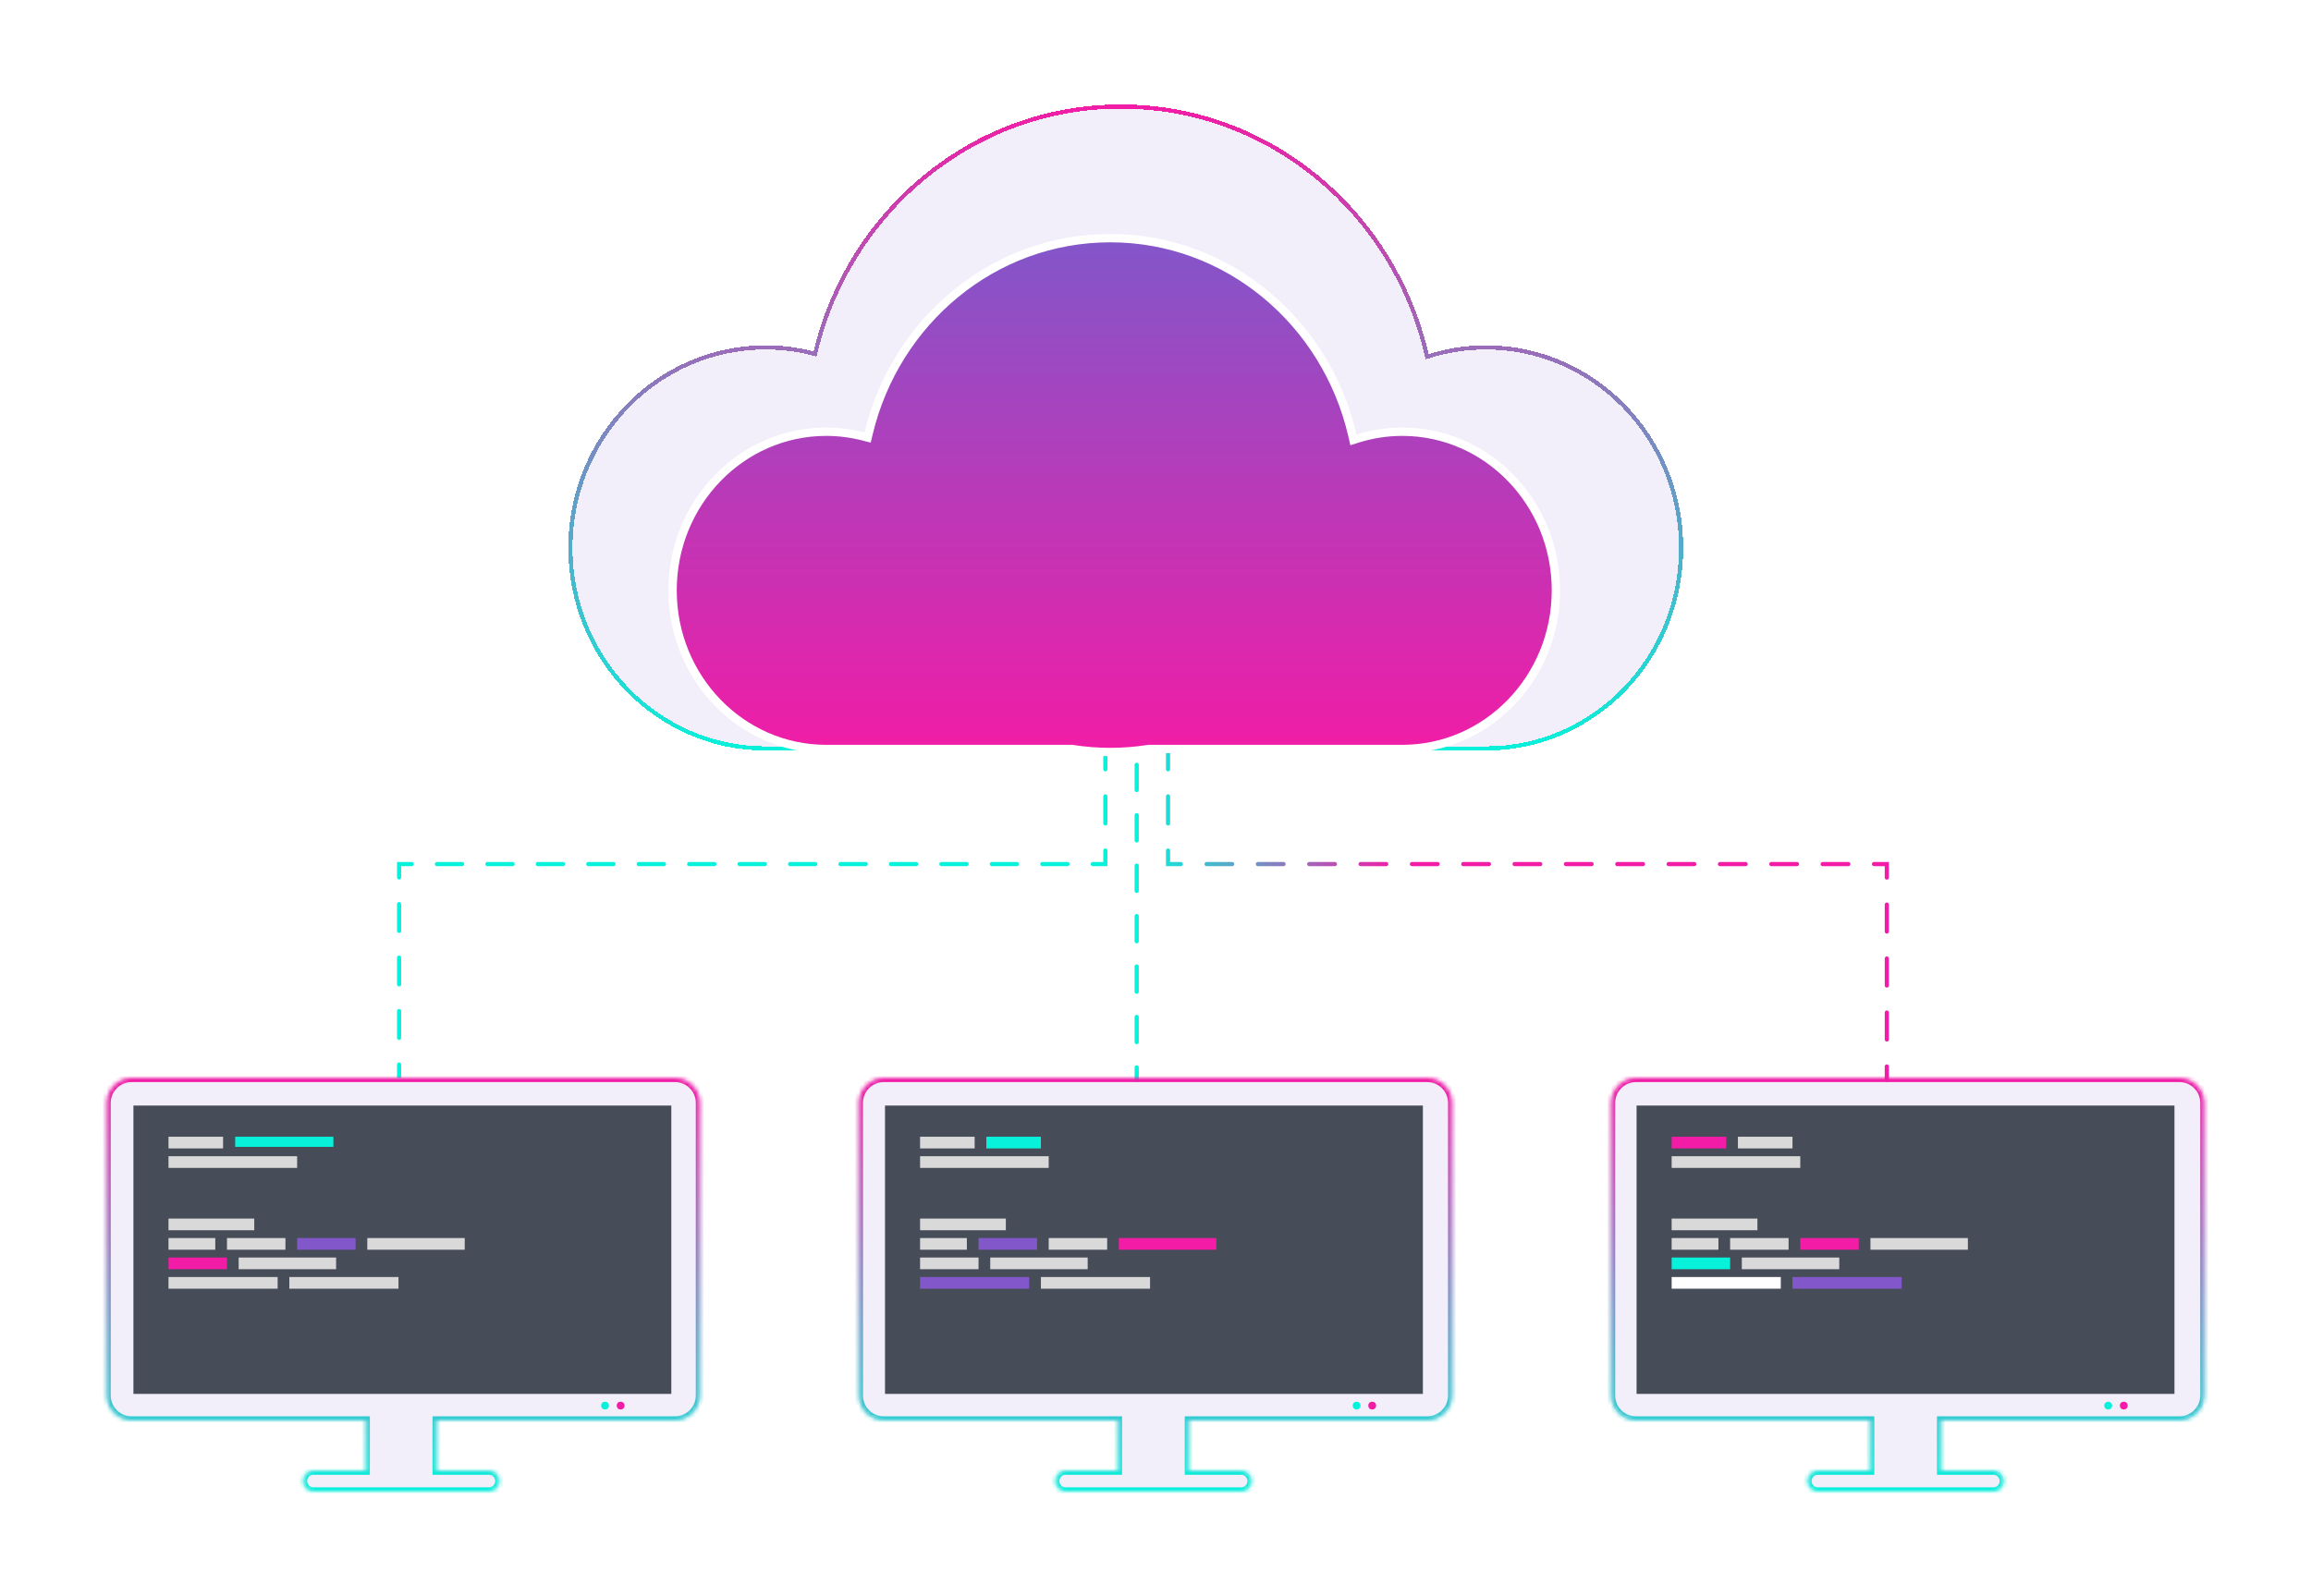 <svg width="553" height="382" viewBox="0 0 553 382" fill="none" xmlns="http://www.w3.org/2000/svg">
<g filter="url(#filter0_d_192_326)">
<path fill-rule="evenodd" clip-rule="evenodd" d="M264.5 141.5C264.776 141.5 265 141.724 265 142V145.241C265 145.517 264.776 145.741 264.5 145.741C264.224 145.741 264 145.517 264 145.241V142C264 141.724 264.224 141.5 264.5 141.5ZM264.5 151.223C264.776 151.223 265 151.447 265 151.723V158.205C265 158.481 264.776 158.705 264.5 158.705C264.224 158.705 264 158.481 264 158.205V151.723C264 151.447 264.224 151.223 264.5 151.223ZM264.5 164.187C264.776 164.187 265 164.411 265 164.687V171.169C265 171.445 264.776 171.669 264.5 171.669C264.224 171.669 264 171.445 264 171.169V164.687C264 164.411 264.224 164.187 264.5 164.187ZM264.5 177.151C264.776 177.151 265 177.375 265 177.651V184.133C265 184.409 264.776 184.633 264.5 184.633C264.224 184.633 264 184.409 264 184.133V177.651C264 177.375 264.224 177.151 264.5 177.151ZM264.5 190.115C264.776 190.115 265 190.339 265 190.615V197.097C265 197.374 264.776 197.597 264.5 197.597C264.224 197.597 264 197.374 264 197.097V190.615C264 190.339 264.224 190.115 264.5 190.115ZM264.5 203.079C264.776 203.079 265 203.303 265 203.579V206.821V207.321H264.5H261.482C261.206 207.321 260.982 207.097 260.982 206.821C260.982 206.544 261.206 206.321 261.482 206.321H264V203.579C264 203.303 264.224 203.079 264.5 203.079ZM95 206.321H95.5H98.518C98.794 206.321 99.018 206.544 99.018 206.821C99.018 207.097 98.794 207.321 98.518 207.321H96V210.019C96 210.295 95.776 210.519 95.5 210.519C95.224 210.519 95 210.295 95 210.019V206.821V206.321ZM104.054 206.821C104.054 206.544 104.277 206.321 104.554 206.321H110.589C110.865 206.321 111.089 206.544 111.089 206.821C111.089 207.097 110.865 207.321 110.589 207.321H104.554C104.277 207.321 104.054 207.097 104.054 206.821ZM116.125 206.821C116.125 206.544 116.349 206.321 116.625 206.321H122.661C122.937 206.321 123.161 206.544 123.161 206.821C123.161 207.097 122.937 207.321 122.661 207.321H116.625C116.349 207.321 116.125 207.097 116.125 206.821ZM128.196 206.821C128.196 206.544 128.42 206.321 128.696 206.321H134.732C135.008 206.321 135.232 206.544 135.232 206.821C135.232 207.097 135.008 207.321 134.732 207.321H128.696C128.42 207.321 128.196 207.097 128.196 206.821ZM140.268 206.821C140.268 206.544 140.492 206.321 140.768 206.321H146.804C147.08 206.321 147.304 206.544 147.304 206.821C147.304 207.097 147.08 207.321 146.804 207.321H140.768C140.492 207.321 140.268 207.097 140.268 206.821ZM152.339 206.821C152.339 206.544 152.563 206.321 152.839 206.321H158.875C159.151 206.321 159.375 206.544 159.375 206.821C159.375 207.097 159.151 207.321 158.875 207.321H152.839C152.563 207.321 152.339 207.097 152.339 206.821ZM164.411 206.821C164.411 206.544 164.635 206.321 164.911 206.321H170.946C171.223 206.321 171.446 206.544 171.446 206.821C171.446 207.097 171.223 207.321 170.946 207.321H164.911C164.635 207.321 164.411 207.097 164.411 206.821ZM176.482 206.821C176.482 206.544 176.706 206.321 176.982 206.321H183.018C183.294 206.321 183.518 206.544 183.518 206.821C183.518 207.097 183.294 207.321 183.018 207.321H176.982C176.706 207.321 176.482 207.097 176.482 206.821ZM188.554 206.821C188.554 206.544 188.777 206.321 189.054 206.321H195.089C195.365 206.321 195.589 206.544 195.589 206.821C195.589 207.097 195.365 207.321 195.089 207.321H189.054C188.777 207.321 188.554 207.097 188.554 206.821ZM200.625 206.821C200.625 206.544 200.849 206.321 201.125 206.321H207.161C207.437 206.321 207.661 206.544 207.661 206.821C207.661 207.097 207.437 207.321 207.161 207.321H201.125C200.849 207.321 200.625 207.097 200.625 206.821ZM212.696 206.821C212.696 206.544 212.92 206.321 213.196 206.321H219.232C219.508 206.321 219.732 206.544 219.732 206.821C219.732 207.097 219.508 207.321 219.232 207.321H213.196C212.92 207.321 212.696 207.097 212.696 206.821ZM224.768 206.821C224.768 206.544 224.992 206.321 225.268 206.321H231.304C231.58 206.321 231.804 206.544 231.804 206.821C231.804 207.097 231.58 207.321 231.304 207.321H225.268C224.992 207.321 224.768 207.097 224.768 206.821ZM236.839 206.821C236.839 206.544 237.063 206.321 237.339 206.321H243.375C243.651 206.321 243.875 206.544 243.875 206.821C243.875 207.097 243.651 207.321 243.375 207.321H237.339C237.063 207.321 236.839 207.097 236.839 206.821ZM248.911 206.821C248.911 206.544 249.135 206.321 249.411 206.321H255.446C255.723 206.321 255.946 206.544 255.946 206.821C255.946 207.097 255.723 207.321 255.446 207.321H249.411C249.135 207.321 248.911 207.097 248.911 206.821ZM95.5 215.917C95.776 215.917 96 216.141 96 216.417V222.814C96 223.09 95.776 223.314 95.5 223.314C95.224 223.314 95 223.09 95 222.814V216.417C95 216.141 95.224 215.917 95.5 215.917ZM95.5 228.712C95.776 228.712 96 228.935 96 229.212V235.609C96 235.885 95.776 236.109 95.5 236.109C95.224 236.109 95 235.885 95 235.609V229.212C95 228.935 95.224 228.712 95.5 228.712ZM95.5 241.506C95.776 241.506 96 241.73 96 242.006V248.404C96 248.68 95.776 248.904 95.5 248.904C95.224 248.904 95 248.68 95 248.404V242.006C95 241.73 95.224 241.506 95.5 241.506ZM95.5 254.301C95.776 254.301 96 254.525 96 254.801V258H95V254.801C95 254.525 95.224 254.301 95.5 254.301ZM271.5 177.018V174H272.5V177.018C272.5 177.294 272.276 177.518 272 177.518C271.724 177.518 271.5 177.294 271.5 177.018ZM272 182.554C272.276 182.554 272.5 182.777 272.5 183.054V189.089C272.5 189.365 272.276 189.589 272 189.589C271.724 189.589 271.5 189.365 271.5 189.089V183.054C271.5 182.777 271.724 182.554 272 182.554ZM272 194.625C272.276 194.625 272.5 194.849 272.5 195.125V201.161C272.5 201.437 272.276 201.661 272 201.661C271.724 201.661 271.5 201.437 271.5 201.161V195.125C271.5 194.849 271.724 194.625 272 194.625ZM272 206.696C272.276 206.696 272.5 206.92 272.5 207.196V213.232C272.5 213.508 272.276 213.732 272 213.732C271.724 213.732 271.5 213.508 271.5 213.232V207.196C271.5 206.92 271.724 206.696 272 206.696ZM272 218.768C272.276 218.768 272.5 218.992 272.5 219.268V225.304C272.5 225.58 272.276 225.804 272 225.804C271.724 225.804 271.5 225.58 271.5 225.304V219.268C271.5 218.992 271.724 218.768 272 218.768ZM272 230.839C272.276 230.839 272.5 231.063 272.5 231.339V237.375C272.5 237.651 272.276 237.875 272 237.875C271.724 237.875 271.5 237.651 271.5 237.375V231.339C271.5 231.063 271.724 230.839 272 230.839ZM272 242.911C272.276 242.911 272.5 243.135 272.5 243.411V249.446C272.5 249.723 272.276 249.946 272 249.946C271.724 249.946 271.5 249.723 271.5 249.446V243.411C271.5 243.135 271.724 242.911 272 242.911ZM272 254.982C272.276 254.982 272.5 255.206 272.5 255.482V258.5C272.5 258.776 272.276 259 272 259C271.724 259 271.5 258.776 271.5 258.5V255.482C271.5 255.206 271.724 254.982 272 254.982ZM279 145.241V142H280V145.241C280 145.517 279.776 145.741 279.5 145.741C279.224 145.741 279 145.517 279 145.241ZM279 151.723C279 151.447 279.224 151.223 279.5 151.223C279.776 151.223 280 151.447 280 151.723V158.205C280 158.481 279.776 158.705 279.5 158.705C279.224 158.705 279 158.481 279 158.205V151.723ZM279 164.687C279 164.411 279.224 164.187 279.5 164.187C279.776 164.187 280 164.411 280 164.687V171.169C280 171.445 279.776 171.669 279.5 171.669C279.224 171.669 279 171.445 279 171.169V164.687ZM279 177.651C279 177.375 279.224 177.151 279.5 177.151C279.776 177.151 280 177.375 280 177.651V184.133C280 184.409 279.776 184.633 279.5 184.633C279.224 184.633 279 184.409 279 184.133V177.651ZM279 190.615C279 190.339 279.224 190.115 279.5 190.115C279.776 190.115 280 190.339 280 190.615V197.097C280 197.374 279.776 197.597 279.5 197.597C279.224 197.597 279 197.374 279 197.097V190.615ZM279 203.579C279 203.303 279.224 203.079 279.5 203.079C279.776 203.079 280 203.303 280 203.579V206.321H282.571C282.848 206.321 283.071 206.544 283.071 206.821C283.071 207.097 282.848 207.321 282.571 207.321H279.5H279V206.821V203.579ZM451.5 206.321H452V206.821V210.05C452 210.327 451.776 210.55 451.5 210.55C451.224 210.55 451 210.327 451 210.05V207.321H448.429C448.152 207.321 447.929 207.097 447.929 206.821C447.929 206.544 448.152 206.321 448.429 206.321H451.5ZM442.286 206.321C442.562 206.321 442.786 206.544 442.786 206.821C442.786 207.097 442.562 207.321 442.286 207.321H436.143C435.867 207.321 435.643 207.097 435.643 206.821C435.643 206.544 435.867 206.321 436.143 206.321H442.286ZM430 206.321C430.276 206.321 430.5 206.544 430.5 206.821C430.5 207.097 430.276 207.321 430 207.321H423.857C423.581 207.321 423.357 207.097 423.357 206.821C423.357 206.544 423.581 206.321 423.857 206.321H430ZM417.714 206.321C417.99 206.321 418.214 206.544 418.214 206.821C418.214 207.097 417.99 207.321 417.714 207.321H411.571C411.295 207.321 411.071 207.097 411.071 206.821C411.071 206.544 411.295 206.321 411.571 206.321H417.714ZM405.429 206.321C405.705 206.321 405.929 206.544 405.929 206.821C405.929 207.097 405.705 207.321 405.429 207.321H399.286C399.01 207.321 398.786 207.097 398.786 206.821C398.786 206.544 399.01 206.321 399.286 206.321H405.429ZM393.143 206.321C393.419 206.321 393.643 206.544 393.643 206.821C393.643 207.097 393.419 207.321 393.143 207.321H387C386.724 207.321 386.5 207.097 386.5 206.821C386.5 206.544 386.724 206.321 387 206.321H393.143ZM380.857 206.321C381.133 206.321 381.357 206.544 381.357 206.821C381.357 207.097 381.133 207.321 380.857 207.321H374.714C374.438 207.321 374.214 207.097 374.214 206.821C374.214 206.544 374.438 206.321 374.714 206.321H380.857ZM368.571 206.321C368.848 206.321 369.071 206.544 369.071 206.821C369.071 207.097 368.848 207.321 368.571 207.321H362.429C362.152 207.321 361.929 207.097 361.929 206.821C361.929 206.544 362.152 206.321 362.429 206.321H368.571ZM356.286 206.321C356.562 206.321 356.786 206.544 356.786 206.821C356.786 207.097 356.562 207.321 356.286 207.321H350.143C349.867 207.321 349.643 207.097 349.643 206.821C349.643 206.544 349.867 206.321 350.143 206.321H356.286ZM344 206.321C344.276 206.321 344.5 206.544 344.5 206.821C344.5 207.097 344.276 207.321 344 207.321H337.857C337.581 207.321 337.357 207.097 337.357 206.821C337.357 206.544 337.581 206.321 337.857 206.321H344ZM331.714 206.321C331.99 206.321 332.214 206.544 332.214 206.821C332.214 207.097 331.99 207.321 331.714 207.321H325.571C325.295 207.321 325.071 207.097 325.071 206.821C325.071 206.544 325.295 206.321 325.571 206.321H331.714ZM319.429 206.321C319.705 206.321 319.929 206.544 319.929 206.821C319.929 207.097 319.705 207.321 319.429 207.321H313.286C313.01 207.321 312.786 207.097 312.786 206.821C312.786 206.544 313.01 206.321 313.286 206.321H319.429ZM307.143 206.321C307.419 206.321 307.643 206.544 307.643 206.821C307.643 207.097 307.419 207.321 307.143 207.321H301C300.724 207.321 300.5 207.097 300.5 206.821C300.5 206.544 300.724 206.321 301 206.321H307.143ZM294.857 206.321C295.133 206.321 295.357 206.544 295.357 206.821C295.357 207.097 295.133 207.321 294.857 207.321H288.714C288.438 207.321 288.214 207.097 288.214 206.821C288.214 206.544 288.438 206.321 288.714 206.321H294.857ZM451 216.51C451 216.234 451.224 216.01 451.5 216.01C451.776 216.01 452 216.234 452 216.51V222.97C452 223.246 451.776 223.47 451.5 223.47C451.224 223.47 451 223.246 451 222.97V216.51ZM451 229.43C451 229.154 451.224 228.93 451.5 228.93C451.776 228.93 452 229.154 452 229.43V235.89C452 236.166 451.776 236.39 451.5 236.39C451.224 236.39 451 236.166 451 235.89V229.43ZM451 242.35C451 242.074 451.224 241.85 451.5 241.85C451.776 241.85 452 242.074 452 242.35V248.81C452 249.086 451.776 249.31 451.5 249.31C451.224 249.31 451 249.086 451 248.81V242.35ZM451 255.27C451 254.994 451.224 254.77 451.5 254.77C451.776 254.77 452 254.994 452 255.27V258.5C452 258.776 451.776 259 451.5 259C451.224 259 451 258.776 451 258.5V255.27Z" fill="url(#paint0_linear_192_326)"/>
</g>
<g filter="url(#filter1_d_192_326)">
<path fill-rule="evenodd" clip-rule="evenodd" d="M355.565 82.657C350.796 82.657 346.193 83.391 341.853 84.743C333.937 50.484 303.963 25 268.189 25C232.639 25 202.816 50.171 194.678 84.108C191.002 83.165 187.158 82.657 183.198 82.657C157.125 82.657 135.988 104.369 135.988 131.149C135.988 157.932 157.125 179.642 183.198 179.642H256.643C260.408 180.234 264.264 180.542 268.189 180.542C272.116 180.542 275.971 180.234 279.736 179.642H355.565C381.637 179.642 402.773 157.932 402.773 131.149C402.773 104.369 381.637 82.657 355.565 82.657Z" fill="#8157CA" fill-opacity="0.1" shape-rendering="crispEdges"/>
<path d="M341.366 84.855L341.488 85.38L342.002 85.22C346.295 83.883 350.847 83.157 355.565 83.157C381.348 83.157 402.273 104.632 402.273 131.149C402.273 157.668 381.348 179.142 355.565 179.142H279.736H279.697L279.659 179.148C275.919 179.736 272.09 180.042 268.189 180.042C264.29 180.042 260.46 179.736 256.721 179.148L256.682 179.142H256.643H183.198C157.414 179.142 136.488 157.668 136.488 131.149C136.488 104.632 157.414 83.157 183.198 83.157C187.115 83.157 190.917 83.659 194.553 84.593L195.045 84.719L195.164 84.225C203.251 50.499 232.884 25.5 268.189 25.5C303.717 25.5 333.499 50.81 341.366 84.855Z" stroke="url(#paint1_linear_192_326)" shape-rendering="crispEdges"/>
</g>
<path d="M323.618 104.236L323.86 105.289L324.891 104.966C328.267 103.909 331.848 103.336 335.559 103.336C355.829 103.336 372.315 120.306 372.315 141.306C372.315 162.307 355.829 179.277 335.559 179.277H274.911H274.832L274.755 179.289C271.795 179.757 268.763 180 265.675 180C262.589 180 259.557 179.757 256.597 179.289L256.519 179.277H256.441H197.699C177.428 179.277 160.941 162.307 160.941 141.306C160.941 120.306 177.428 103.336 197.699 103.336C200.78 103.336 203.77 103.733 206.631 104.47L207.617 104.724L207.853 103.734C214.262 76.881 237.736 57 265.675 57C293.791 57 317.383 77.128 323.618 104.236Z" fill="url(#paint2_linear_192_326)" stroke="white" stroke-width="2"/>
<g filter="url(#filter2_d_192_326)">
<mask id="path-5-inside-1_192_326" fill="white">
<path fill-rule="evenodd" clip-rule="evenodd" d="M211.5 258C208.186 258 205.5 260.686 205.5 264V334C205.5 337.314 208.186 340 211.5 340H267.5V352H255C253.619 352 252.5 353.119 252.5 354.5C252.5 355.881 253.619 357 255 357H267.5H284.5H297C298.381 357 299.5 355.881 299.5 354.5C299.5 353.119 298.381 352 297 352H284.5V340H341.5C344.814 340 347.5 337.314 347.5 334V264C347.5 260.686 344.814 258 341.5 258H211.5Z"/>
</mask>
<path fill-rule="evenodd" clip-rule="evenodd" d="M211.5 258C208.186 258 205.5 260.686 205.5 264V334C205.5 337.314 208.186 340 211.5 340H267.5V352H255C253.619 352 252.5 353.119 252.5 354.5C252.5 355.881 253.619 357 255 357H267.5H284.5H297C298.381 357 299.5 355.881 299.5 354.5C299.5 353.119 298.381 352 297 352H284.5V340H341.5C344.814 340 347.5 337.314 347.5 334V264C347.5 260.686 344.814 258 341.5 258H211.5Z" fill="#8157CA" fill-opacity="0.1" shape-rendering="crispEdges"/>
<path d="M267.5 340H268.5V339H267.5V340ZM267.5 352V353H268.5V352H267.5ZM284.5 352H283.5V353H284.5V352ZM284.5 340V339H283.5V340H284.5ZM206.5 264C206.5 261.239 208.739 259 211.5 259V257C207.634 257 204.5 260.134 204.5 264H206.5ZM206.5 334V264H204.5V334H206.5ZM211.5 339C208.739 339 206.5 336.761 206.5 334H204.5C204.5 337.866 207.634 341 211.5 341V339ZM267.5 339H211.5V341H267.5V339ZM266.5 340V352H268.5V340H266.5ZM267.5 351H255V353H267.5V351ZM255 351C253.067 351 251.5 352.567 251.5 354.5H253.5C253.5 353.672 254.172 353 255 353V351ZM251.5 354.5C251.5 356.433 253.067 358 255 358V356C254.172 356 253.5 355.328 253.5 354.5H251.5ZM255 358H267.5V356H255V358ZM267.5 358H284.5V356H267.5V358ZM284.5 358H297V356H284.5V358ZM297 358C298.933 358 300.5 356.433 300.5 354.5H298.5C298.5 355.328 297.828 356 297 356V358ZM300.5 354.5C300.5 352.567 298.933 351 297 351V353C297.828 353 298.5 353.672 298.5 354.5H300.5ZM297 351H284.5V353H297V351ZM285.5 352V340H283.5V352H285.5ZM341.5 339H284.5V341H341.5V339ZM346.5 334C346.5 336.761 344.261 339 341.5 339V341C345.366 341 348.5 337.866 348.5 334H346.5ZM346.5 264V334H348.5V264H346.5ZM341.5 259C344.261 259 346.5 261.239 346.5 264H348.5C348.5 260.134 345.366 257 341.5 257V259ZM211.5 259H341.5V257H211.5V259Z" fill="url(#paint3_linear_192_326)" mask="url(#path-5-inside-1_192_326)"/>
</g>
<rect x="211.773" y="264.622" width="128.708" height="69.017" fill="#474C59"/>
<rect x="220.167" y="272.084" width="13.057" height="2.798" fill="#D9D9D9"/>
<rect x="220.167" y="305.66" width="26.115" height="2.798" fill="#8157CA"/>
<rect x="220.167" y="276.747" width="30.778" height="2.798" fill="#D9D9D9"/>
<rect x="220.167" y="291.67" width="20.519" height="2.798" fill="#D9D9D9"/>
<rect x="220.167" y="296.333" width="11.192" height="2.798" fill="#D9D9D9"/>
<rect x="267.733" y="296.333" width="23.317" height="2.798" fill="#F21CA6"/>
<rect x="236.955" y="300.996" width="23.317" height="2.798" fill="#D9D9D9"/>
<rect x="234.157" y="296.333" width="13.99" height="2.798" fill="#8157CA"/>
<rect x="250.945" y="296.333" width="13.99" height="2.798" fill="#D9D9D9"/>
<rect x="220.167" y="300.996" width="13.99" height="2.798" fill="#D9D9D9"/>
<rect x="236.022" y="272.084" width="13.057" height="2.798" fill="#08F2DB"/>
<rect x="249.08" y="305.66" width="26.115" height="2.798" fill="#D9D9D9"/>
<circle cx="324.625" cy="336.438" r="0.933" fill="#08F2DB"/>
<circle cx="328.356" cy="336.438" r="0.933" fill="#F21CA6"/>
<g filter="url(#filter3_d_192_326)">
<mask id="path-22-inside-2_192_326" fill="white">
<path fill-rule="evenodd" clip-rule="evenodd" d="M391.5 258C388.186 258 385.5 260.686 385.5 264V334C385.5 337.314 388.186 340 391.5 340H447.5V352H435C433.619 352 432.5 353.119 432.5 354.5C432.5 355.881 433.619 357 435 357H447.5H464.5H477C478.381 357 479.5 355.881 479.5 354.5C479.5 353.119 478.381 352 477 352H464.5V340H521.5C524.814 340 527.5 337.314 527.5 334V264C527.5 260.686 524.814 258 521.5 258H391.5Z"/>
</mask>
<path fill-rule="evenodd" clip-rule="evenodd" d="M391.5 258C388.186 258 385.5 260.686 385.5 264V334C385.5 337.314 388.186 340 391.5 340H447.5V352H435C433.619 352 432.5 353.119 432.5 354.5C432.5 355.881 433.619 357 435 357H447.5H464.5H477C478.381 357 479.5 355.881 479.5 354.5C479.5 353.119 478.381 352 477 352H464.5V340H521.5C524.814 340 527.5 337.314 527.5 334V264C527.5 260.686 524.814 258 521.5 258H391.5Z" fill="#8157CA" fill-opacity="0.1" shape-rendering="crispEdges"/>
<path d="M447.5 340H448.5V339H447.5V340ZM447.5 352V353H448.5V352H447.5ZM464.5 352H463.5V353H464.5V352ZM464.5 340V339H463.5V340H464.5ZM386.5 264C386.5 261.239 388.739 259 391.5 259V257C387.634 257 384.5 260.134 384.5 264H386.5ZM386.5 334V264H384.5V334H386.5ZM391.5 339C388.739 339 386.5 336.761 386.5 334H384.5C384.5 337.866 387.634 341 391.5 341V339ZM447.5 339H391.5V341H447.5V339ZM446.5 340V352H448.5V340H446.5ZM447.5 351H435V353H447.5V351ZM435 351C433.067 351 431.5 352.567 431.5 354.5H433.5C433.5 353.672 434.172 353 435 353V351ZM431.5 354.5C431.5 356.433 433.067 358 435 358V356C434.172 356 433.5 355.328 433.5 354.5H431.5ZM435 358H447.5V356H435V358ZM447.5 358H464.5V356H447.5V358ZM464.5 358H477V356H464.5V358ZM477 358C478.933 358 480.5 356.433 480.5 354.5H478.5C478.5 355.328 477.828 356 477 356V358ZM480.5 354.5C480.5 352.567 478.933 351 477 351V353C477.828 353 478.5 353.672 478.5 354.5H480.5ZM477 351H464.5V353H477V351ZM465.5 352V340H463.5V352H465.5ZM521.5 339H464.5V341H521.5V339ZM526.5 334C526.5 336.761 524.261 339 521.5 339V341C525.366 341 528.5 337.866 528.5 334H526.5ZM526.5 264V334H528.5V264H526.5ZM521.5 259C524.261 259 526.5 261.239 526.5 264H528.5C528.5 260.134 525.366 257 521.5 257V259ZM391.5 259H521.5V257H391.5V259Z" fill="url(#paint4_linear_192_326)" mask="url(#path-22-inside-2_192_326)"/>
</g>
<rect x="391.618" y="264.622" width="128.708" height="69.017" fill="#474C59"/>
<rect x="400.012" y="272.084" width="13.057" height="2.798" fill="#F21CA6"/>
<rect x="400.012" y="305.66" width="26.115" height="2.798" fill="white"/>
<rect x="400.012" y="276.747" width="30.778" height="2.798" fill="#D9D9D9"/>
<rect x="400.012" y="291.67" width="20.519" height="2.798" fill="#D9D9D9"/>
<rect x="400.012" y="296.333" width="11.192" height="2.798" fill="#D9D9D9"/>
<rect x="447.578" y="296.333" width="23.317" height="2.798" fill="#D9D9D9"/>
<rect x="416.8" y="300.996" width="23.317" height="2.798" fill="#D9D9D9"/>
<rect x="414.002" y="296.333" width="13.99" height="2.798" fill="#D9D9D9"/>
<rect x="430.79" y="296.333" width="13.99" height="2.798" fill="#F21CA6"/>
<rect x="400.012" y="300.996" width="13.99" height="2.798" fill="#08F2DB"/>
<rect x="415.867" y="272.084" width="13.057" height="2.798" fill="#D9D9D9"/>
<rect x="428.925" y="305.66" width="26.115" height="2.798" fill="#8157CA"/>
<circle cx="504.471" cy="336.438" r="0.933" fill="#08F2DB"/>
<circle cx="508.201" cy="336.438" r="0.933" fill="#F21CA6"/>
<g filter="url(#filter4_d_192_326)">
<mask id="path-39-inside-3_192_326" fill="white">
<path fill-rule="evenodd" clip-rule="evenodd" d="M31.5 258C28.186 258 25.5 260.686 25.5 264V334C25.5 337.314 28.186 340 31.5 340H87.5V352H75C73.619 352 72.5 353.119 72.5 354.5C72.5 355.881 73.619 357 75 357H87.5H104.5H117C118.381 357 119.5 355.881 119.5 354.5C119.5 353.119 118.381 352 117 352H104.5V340H161.5C164.814 340 167.5 337.314 167.5 334V264C167.5 260.686 164.814 258 161.5 258H31.5Z"/>
</mask>
<path fill-rule="evenodd" clip-rule="evenodd" d="M31.5 258C28.186 258 25.5 260.686 25.5 264V334C25.5 337.314 28.186 340 31.5 340H87.5V352H75C73.619 352 72.5 353.119 72.5 354.5C72.5 355.881 73.619 357 75 357H87.5H104.5H117C118.381 357 119.5 355.881 119.5 354.5C119.5 353.119 118.381 352 117 352H104.5V340H161.5C164.814 340 167.5 337.314 167.5 334V264C167.5 260.686 164.814 258 161.5 258H31.5Z" fill="#8157CA" fill-opacity="0.1" shape-rendering="crispEdges"/>
<path d="M87.5 340H88.5V339H87.5V340ZM87.5 352V353H88.5V352H87.5ZM104.5 352H103.5V353H104.5V352ZM104.5 340V339H103.5V340H104.5ZM26.5 264C26.5 261.239 28.739 259 31.5 259V257C27.634 257 24.5 260.134 24.5 264H26.5ZM26.5 334V264H24.5V334H26.5ZM31.5 339C28.739 339 26.5 336.761 26.5 334H24.5C24.5 337.866 27.634 341 31.5 341V339ZM87.5 339H31.5V341H87.5V339ZM86.5 340V352H88.5V340H86.5ZM87.5 351H75V353H87.5V351ZM75 351C73.067 351 71.5 352.567 71.5 354.5H73.5C73.5 353.672 74.172 353 75 353V351ZM71.5 354.5C71.5 356.433 73.067 358 75 358V356C74.172 356 73.5 355.328 73.5 354.5H71.5ZM75 358H87.5V356H75V358ZM87.5 358H104.5V356H87.5V358ZM104.5 358H117V356H104.5V358ZM117 358C118.933 358 120.5 356.433 120.5 354.5H118.5C118.5 355.328 117.828 356 117 356V358ZM120.5 354.5C120.5 352.567 118.933 351 117 351V353C117.828 353 118.5 353.672 118.5 354.5H120.5ZM117 351H104.5V353H117V351ZM105.5 352V340H103.5V352H105.5ZM161.5 339H104.5V341H161.5V339ZM166.5 334C166.5 336.761 164.261 339 161.5 339V341C165.366 341 168.5 337.866 168.5 334H166.5ZM166.5 264V334H168.5V264H166.5ZM161.5 259C164.261 259 166.5 261.239 166.5 264H168.5C168.5 260.134 165.366 257 161.5 257V259ZM31.5 259H161.5V257H31.5V259Z" fill="url(#paint5_linear_192_326)" mask="url(#path-39-inside-3_192_326)"/>
</g>
<rect x="31.928" y="264.622" width="128.708" height="69.017" fill="#474C59"/>
<rect x="40.322" y="272.084" width="13.057" height="2.798" fill="#D9D9D9"/>
<rect x="40.322" y="305.66" width="26.115" height="2.798" fill="#D9D9D9"/>
<rect x="40.322" y="276.747" width="30.778" height="2.798" fill="#D9D9D9"/>
<rect x="40.322" y="291.67" width="20.519" height="2.798" fill="#D9D9D9"/>
<rect x="40.322" y="296.333" width="11.192" height="2.798" fill="#D9D9D9"/>
<rect x="87.888" y="296.333" width="23.317" height="2.798" fill="#D9D9D9"/>
<rect x="57.11" y="300.996" width="23.317" height="2.798" fill="#D9D9D9"/>
<rect x="54.312" y="296.333" width="13.99" height="2.798" fill="#D9D9D9"/>
<rect x="71.1" y="296.333" width="13.99" height="2.798" fill="#8157CA"/>
<rect x="40.322" y="300.996" width="13.99" height="2.798" fill="#F21CA6"/>
<rect x="56.284" y="272.084" width="23.493" height="2.43" fill="#08F2DB"/>
<rect x="69.235" y="305.66" width="26.115" height="2.798" fill="#D9D9D9"/>
<circle cx="144.781" cy="336.438" r="0.933" fill="#08F2DB"/>
<circle cx="148.511" cy="336.438" r="0.933" fill="#F21CA6"/>
<defs>
<filter id="filter0_d_192_326" x="70" y="116.5" width="407" height="167.5" filterUnits="userSpaceOnUse" color-interpolation-filters="sRGB">
<feFlood flood-opacity="0" result="BackgroundImageFix"/>
<feColorMatrix in="SourceAlpha" type="matrix" values="0 0 0 0 0 0 0 0 0 0 0 0 0 0 0 0 0 0 127 0" result="hardAlpha"/>
<feMorphology radius="5" operator="dilate" in="SourceAlpha" result="effect1_dropShadow_192_326"/>
<feOffset/>
<feGaussianBlur stdDeviation="10"/>
<feComposite in2="hardAlpha" operator="out"/>
<feColorMatrix type="matrix" values="0 0 0 0 0.949 0 0 0 0 0.11 0 0 0 0 0.651 0 0 0 0.25 0"/>
<feBlend mode="normal" in2="BackgroundImageFix" result="effect1_dropShadow_192_326"/>
<feBlend mode="normal" in="SourceGraphic" in2="effect1_dropShadow_192_326" result="shape"/>
</filter>
<filter id="filter1_d_192_326" x="110.988" y="0" width="316.784" height="205.542" filterUnits="userSpaceOnUse" color-interpolation-filters="sRGB">
<feFlood flood-opacity="0" result="BackgroundImageFix"/>
<feColorMatrix in="SourceAlpha" type="matrix" values="0 0 0 0 0 0 0 0 0 0 0 0 0 0 0 0 0 0 127 0" result="hardAlpha"/>
<feMorphology radius="5" operator="dilate" in="SourceAlpha" result="effect1_dropShadow_192_326"/>
<feOffset/>
<feGaussianBlur stdDeviation="10"/>
<feComposite in2="hardAlpha" operator="out"/>
<feColorMatrix type="matrix" values="0 0 0 0 0.949 0 0 0 0 0.11 0 0 0 0 0.651 0 0 0 0.25 0"/>
<feBlend mode="normal" in2="BackgroundImageFix" result="effect1_dropShadow_192_326"/>
<feBlend mode="normal" in="SourceGraphic" in2="effect1_dropShadow_192_326" result="shape"/>
</filter>
<filter id="filter2_d_192_326" x="180.5" y="233" width="192" height="149" filterUnits="userSpaceOnUse" color-interpolation-filters="sRGB">
<feFlood flood-opacity="0" result="BackgroundImageFix"/>
<feColorMatrix in="SourceAlpha" type="matrix" values="0 0 0 0 0 0 0 0 0 0 0 0 0 0 0 0 0 0 127 0" result="hardAlpha"/>
<feMorphology radius="5" operator="dilate" in="SourceAlpha" result="effect1_dropShadow_192_326"/>
<feOffset/>
<feGaussianBlur stdDeviation="10"/>
<feComposite in2="hardAlpha" operator="out"/>
<feColorMatrix type="matrix" values="0 0 0 0 0.949 0 0 0 0 0.11 0 0 0 0 0.651 0 0 0 0.25 0"/>
<feBlend mode="normal" in2="BackgroundImageFix" result="effect1_dropShadow_192_326"/>
<feBlend mode="normal" in="SourceGraphic" in2="effect1_dropShadow_192_326" result="shape"/>
</filter>
<filter id="filter3_d_192_326" x="360.5" y="233" width="192" height="149" filterUnits="userSpaceOnUse" color-interpolation-filters="sRGB">
<feFlood flood-opacity="0" result="BackgroundImageFix"/>
<feColorMatrix in="SourceAlpha" type="matrix" values="0 0 0 0 0 0 0 0 0 0 0 0 0 0 0 0 0 0 127 0" result="hardAlpha"/>
<feMorphology radius="5" operator="dilate" in="SourceAlpha" result="effect1_dropShadow_192_326"/>
<feOffset/>
<feGaussianBlur stdDeviation="10"/>
<feComposite in2="hardAlpha" operator="out"/>
<feColorMatrix type="matrix" values="0 0 0 0 0.949 0 0 0 0 0.11 0 0 0 0 0.651 0 0 0 0.25 0"/>
<feBlend mode="normal" in2="BackgroundImageFix" result="effect1_dropShadow_192_326"/>
<feBlend mode="normal" in="SourceGraphic" in2="effect1_dropShadow_192_326" result="shape"/>
</filter>
<filter id="filter4_d_192_326" x="0.5" y="233" width="192" height="149" filterUnits="userSpaceOnUse" color-interpolation-filters="sRGB">
<feFlood flood-opacity="0" result="BackgroundImageFix"/>
<feColorMatrix in="SourceAlpha" type="matrix" values="0 0 0 0 0 0 0 0 0 0 0 0 0 0 0 0 0 0 127 0" result="hardAlpha"/>
<feMorphology radius="5" operator="dilate" in="SourceAlpha" result="effect1_dropShadow_192_326"/>
<feOffset/>
<feGaussianBlur stdDeviation="10"/>
<feComposite in2="hardAlpha" operator="out"/>
<feColorMatrix type="matrix" values="0 0 0 0 0.949 0 0 0 0 0.11 0 0 0 0 0.651 0 0 0 0.25 0"/>
<feBlend mode="normal" in2="BackgroundImageFix" result="effect1_dropShadow_192_326"/>
<feBlend mode="normal" in="SourceGraphic" in2="effect1_dropShadow_192_326" result="shape"/>
</filter>
<linearGradient id="paint0_linear_192_326" x1="448.378" y1="199.984" x2="273.394" y2="199.984" gradientUnits="userSpaceOnUse">
<stop offset="0.655" stop-color="#F21CA6"/>
<stop offset="1" stop-color="#08F2DB"/>
</linearGradient>
<linearGradient id="paint1_linear_192_326" x1="269.381" y1="25" x2="269.381" y2="180.542" gradientUnits="userSpaceOnUse">
<stop stop-color="#F21CA6"/>
<stop offset="1" stop-color="#08F2DB"/>
</linearGradient>
<linearGradient id="paint2_linear_192_326" x1="266.628" y1="56" x2="266.628" y2="181" gradientUnits="userSpaceOnUse">
<stop stop-color="#8157CA"/>
<stop offset="1" stop-color="#F21CA6"/>
</linearGradient>
<linearGradient id="paint3_linear_192_326" x1="276.5" y1="258" x2="276.5" y2="357" gradientUnits="userSpaceOnUse">
<stop stop-color="#F21CA6"/>
<stop offset="1" stop-color="#08F2DB"/>
</linearGradient>
<linearGradient id="paint4_linear_192_326" x1="456.5" y1="258" x2="456.5" y2="357" gradientUnits="userSpaceOnUse">
<stop stop-color="#F21CA6"/>
<stop offset="1" stop-color="#08F2DB"/>
</linearGradient>
<linearGradient id="paint5_linear_192_326" x1="96.5" y1="258" x2="96.5" y2="357" gradientUnits="userSpaceOnUse">
<stop stop-color="#F21CA6"/>
<stop offset="1" stop-color="#08F2DB"/>
</linearGradient>
</defs>
</svg>
